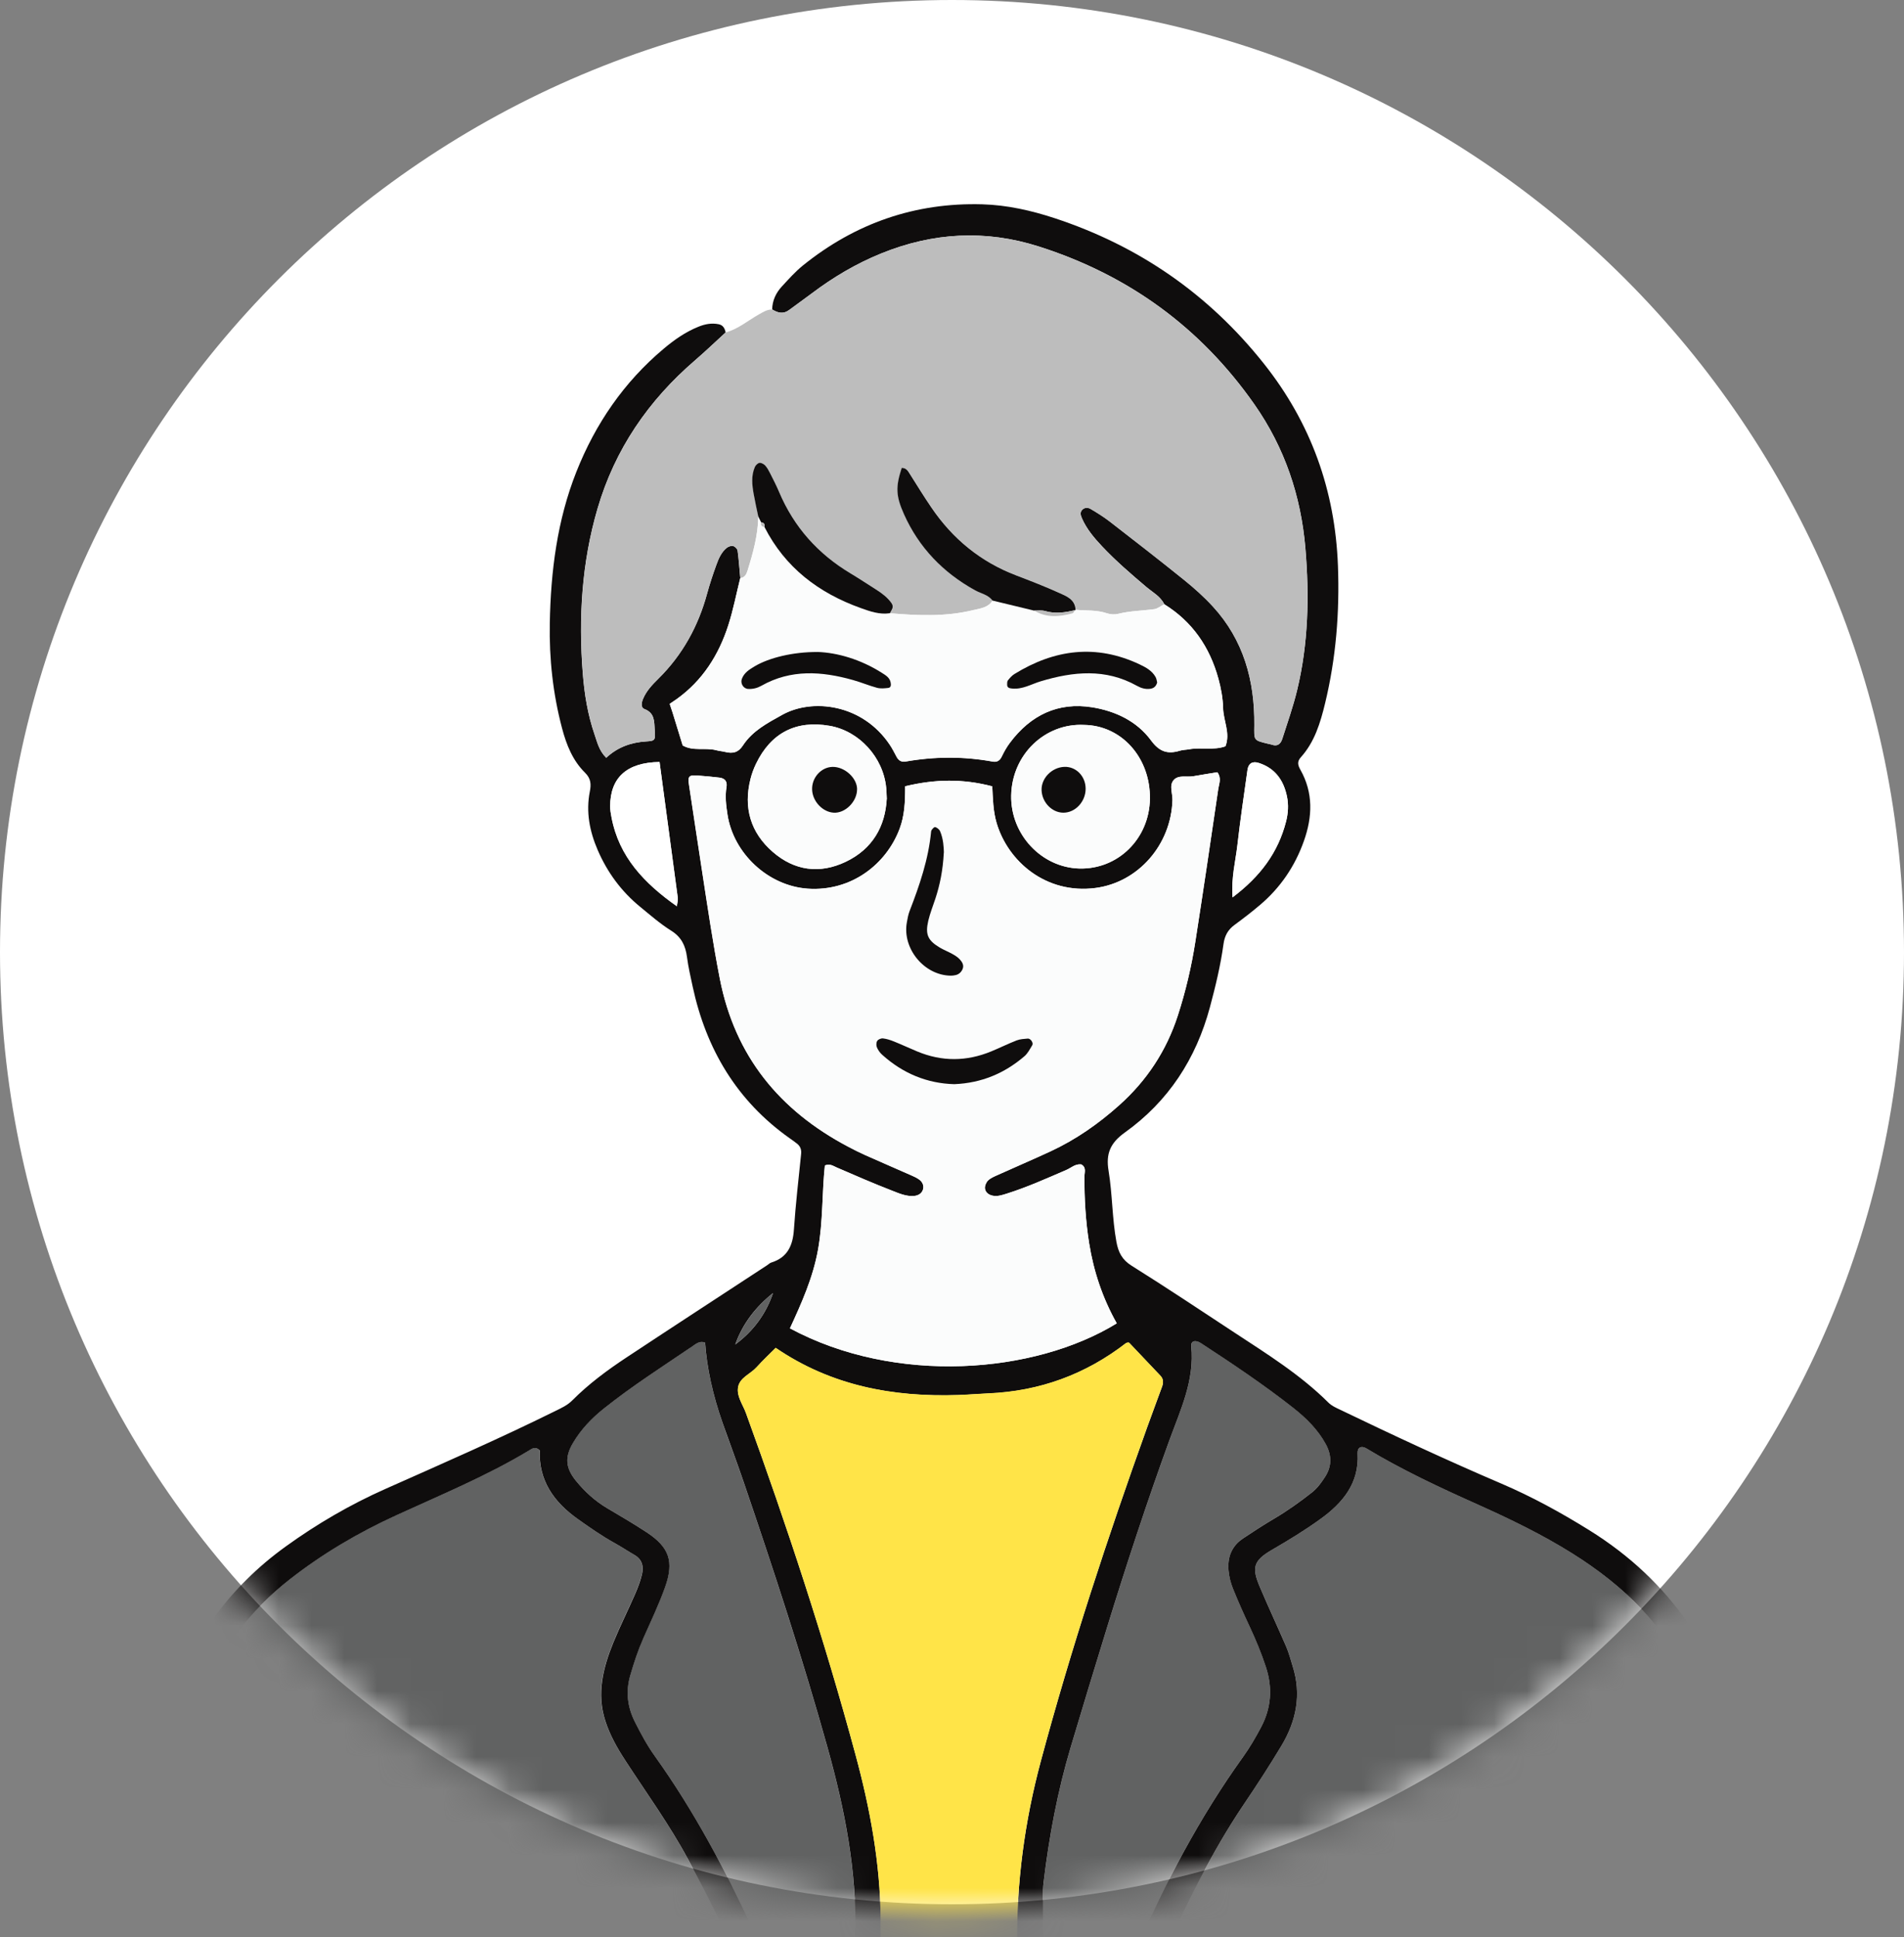 <svg fill="none" height="59" viewBox="0 0 58 59" width="58" xmlns="http://www.w3.org/2000/svg" xmlns:xlink="http://www.w3.org/1999/xlink"><rect x="0" y="0" width="58" height="59" fill="#808080" stroke="none"/><mask id="a" height="59" maskUnits="userSpaceOnUse" width="58" x="0" y="0"><path d="m28.905 58.175c15.964 0 28.905-12.941 28.905-28.905 0-15.964-12.941-28.905-28.905-28.905-15.964 0-28.905 12.941-28.905 28.905 0 15.964 12.941 28.905 28.905 28.905z" fill="#fff"/></mask><path d="m29 58c16.016 0 29-12.984 29-29s-12.984-29-29-29-29 12.984-29 29 12.984 29 29 29z" fill="#fff"/><g mask="url(#a)"><path d="m52.898 62.161c-.821.525-1.742.789-2.675 1.02-2.481.616-4.992 1.025-7.549 1.152-1.846.092-3.69.236-5.537.335-1.381.074-2.762.085-4.137-.09-.435-.055-.89-.076-1.257-.375.126-.41.174-.822.069-1.247-.028-.112-.025-.233-.026-.35-.007-1.617-.012-3.234-.015-4.852 0-.141.003-.282.02-.421.168-1.396.425-2.774.827-4.123.361-1.211.73-2.421 1.102-3.629.594-1.924 1.219-3.838 1.909-5.731.334-.919.766-1.821.66-2.847-.017-.162.125-.206.299-.093.962.627 1.915 1.267 2.818 1.977.386.304.738.653.98 1.094.183.335.193.669-.018.996-.114.177-.235.346-.405.48-.369.29-.749.561-1.154.8-.322.19-.637.395-.948.603-.346.232-.472.575-.435.975.017.184.062.371.131.542.157.391.33.776.508 1.157.189.403.359.812.498 1.237.209.638.164 1.249-.147 1.836-.164.31-.342.616-.547.9-1.319 1.836-2.367 3.82-3.263 5.89-.457 1.056-.816 2.143-1.066 3.267-.036.162-.071.322-.037.485.024.117.084.219.215.248.104.023.186-.035.251-.099.244-.238.355-.553.441-.868.256-.952.575-1.879.982-2.778.735-1.623 1.504-3.227 2.506-4.709.393-.582.777-1.171 1.138-1.773.452-.755.616-1.563.341-2.425-.064-.2-.116-.406-.198-.598-.259-.602-.539-1.195-.795-1.798-.248-.584-.229-.803.369-1.149.506-.292 1.008-.6 1.482-.943.669-.484 1.17-1.083 1.121-1.987-.01-.187.113-.248.273-.152 1.086.656 2.234 1.19 3.389 1.707.986.441 1.954.91 2.869 1.483.777.486 1.504 1.046 2.131 1.712 1 1.063 1.617 2.346 2.013 3.738.469 1.654.647 3.352.706 5.062.04 1.171.023 2.344.028 3.516.001.283.008.562.134.823zm-5.38-1.693c.044-.789-.023-1.533-.12-2.275-.034-.259-.094-.505-.277-.704-.071-.077-.264-.064-.307.029-.048.104-.097.216-.105.327-.018.256-.008.514-.014.771-.025 1.144.054 2.29-.115 3.43-.038.253-.02.513-.023.771-.001.093.004.188.02.279.03.173.169.32.314.336.185.02.318-.078.4-.228.054-.099.096-.217.102-.329.041-.816.193-1.626.124-2.407z" fill="#616262"/><path d="m26.226 64.4c-.288.112-.569.138-.885.076-.945-.184-1.907-.19-2.867-.193-.679-.002-1.357-.003-2.036.005-2.436.029-4.866-.09-7.291-.298-1.865-.16-3.707-.494-5.538-.878-.595-.125-1.194-.23-1.783-.379-.354-.09-.739-.164-.94-.539.099-.216.145-.439.149-.679.019-1.218-.001-2.436.088-3.652.061-.839.045-1.681.159-2.522.168-1.235.422-2.442.859-3.611.549-1.464 1.451-2.665 2.681-3.626 1.002-.784 2.091-1.424 3.245-1.952 1.363-.623 2.751-1.196 4.04-1.972.091-.055.195-.14.333-.007-.038.909.419 1.57 1.155 2.09.364.258.727.512 1.117.729.205.113.399.245.603.361.244.14.294.359.236.604-.049.203-.124.402-.208.594-.216.493-.459.976-.662 1.474-.314.77-.515 1.559-.244 2.391.139.426.355.813.599 1.189.652 1.001 1.354 1.969 1.921 3.024.81 1.508 1.566 3.041 2.113 4.667.142.421.263.849.388 1.276.067.226.144.448.291.635.088.112.196.226.351.183.152-.042.213-.182.204-.331-.011-.186-.03-.372-.069-.554-.272-1.29-.743-2.513-1.292-3.707-.853-1.855-1.808-3.653-3.002-5.317-.231-.322-.421-.676-.6-1.031-.228-.453-.291-.923-.143-1.431.112-.383.235-.759.397-1.124.228-.513.471-1.023.66-1.551.283-.789.126-1.226-.563-1.677-.392-.256-.796-.493-1.199-.732-.368-.218-.679-.503-.947-.83-.328-.399-.349-.729-.089-1.165.242-.406.562-.743.934-1.039.863-.687 1.79-1.281 2.702-1.899.112-.075.228-.176.384-.109.056.773.234 1.589.534 2.447.209.597.432 1.188.637 1.787.914 2.682 1.797 5.374 2.56 8.104.524 1.878.899 3.777.843 5.744-.04 1.406-.035 2.813-.049 4.219-.002.234-.005.469.012.702.016.214.1.263.395.271.046.001.094-.007.14-.011-.041.171-.232.141-.325.242zm-14.984-2.487c-.147-1.149-.145-2.388-.142-3.627 0-.14-.002-.281-.006-.421-.002-.07-.007-.14-.018-.209-.019-.126-.081-.216-.219-.228-.105-.009-.186.048-.231.13-.139.247-.214.516-.234.8-.041.583-.084 1.165-.117 1.748-.011.21-.024.426.013.63.086.465.063.932.085 1.399.01.21.011.421.024.631.011.191.071.369.184.522.072.097.18.158.303.146.15-.015.265-.103.309-.248.033-.11.044-.229.047-.344.006-.281.002-.561.002-.928z" fill="#616262"/><path d="m26.551 64.158c-.046.004-.094.013-.14.011-.295-.007-.379-.057-.395-.271-.017-.233-.014-.468-.012-.702.013-1.407.009-2.813.049-4.219.056-1.966-.319-3.865-.843-5.744-.762-2.73-1.646-5.422-2.56-8.104-.204-.599-.427-1.19-.637-1.787-.301-.858-.479-1.673-.534-2.447-.157-.067-.273.033-.384.109-.911.618-1.839 1.211-2.702 1.899-.372.296-.692.633-.934 1.039-.26.436-.238.766.089 1.165.268.327.579.612.948.83.403.239.808.475 1.199.732.689.451.846.888.563 1.677-.189.528-.432 1.037-.66 1.551-.162.365-.285.74-.397 1.124-.148.507-.086.978.143 1.431.179.355.369.709.6 1.031 1.193 1.665 2.148 3.462 3.002 5.317.549 1.194 1.02 2.417 1.292 3.707.038.182.058.369.069.554.009.15-.052.289-.204.331-.155.043-.263-.071-.351-.183-.148-.187-.225-.408-.291-.635-.125-.426-.246-.855-.388-1.276-.548-1.626-1.303-3.159-2.113-4.667-.567-1.055-1.27-2.023-1.921-3.024-.244-.375-.461-.763-.599-1.189-.271-.832-.07-1.621.244-2.391.204-.498.447-.981.662-1.474.084-.192.159-.391.208-.594.059-.245.009-.465-.236-.604-.203-.116-.398-.248-.603-.361-.39-.216-.753-.471-1.117-.729-.735-.521-1.193-1.181-1.155-2.09-.138-.133-.243-.048-.333.007-1.289.776-2.677 1.348-4.04 1.972-1.154.528-2.243 1.168-3.245 1.952-1.23.962-2.132 2.162-2.681 3.626-.437 1.168-.692 2.375-.859 3.611-.114.84-.098 1.682-.159 2.522-.088 1.217-.069 2.435-.088 3.652-.004.24-.05.464-.149.679-.161.002-.331.067-.474-.053-.154-.13-.202-.31-.206-.503-.003-.094-.003-.188-.001-.281.04-1.593.048-3.188.129-4.778.081-1.57.335-3.117.828-4.619.657-2.002 1.825-3.622 3.536-4.857.954-.689 1.965-1.278 3.036-1.754 1.732-.77 3.469-1.529 5.168-2.369.19-.094.376-.176.529-.33.498-.5 1.064-.919 1.651-1.307 1.426-.943 2.859-1.875 4.289-2.812.039-.025.074-.063.117-.077.498-.154.66-.517.693-1.006.052-.77.142-1.539.22-2.307.013-.129-.025-.229-.123-.308-.073-.059-.15-.112-.227-.166-1.611-1.141-2.544-2.715-2.955-4.623-.064-.297-.133-.595-.172-.896-.045-.344-.169-.608-.481-.803-.336-.21-.638-.475-.947-.728-.573-.469-.999-1.049-1.292-1.728-.247-.573-.362-1.162-.24-1.782.044-.22.035-.396-.145-.573-.377-.371-.567-.849-.701-1.355-.278-1.05-.393-2.119-.373-3.201.029-1.578.223-3.129.81-4.611.581-1.464 1.446-2.727 2.655-3.744.323-.272.666-.514 1.064-.674.203-.082.403-.119.617-.075.133.027.185.128.21.249-.311.284-.615.577-.934.851-1.421 1.223-2.441 2.709-2.969 4.517-.48 1.641-.582 3.319-.449 5.013.049.629.15 1.257.357 1.859.083.239.135.495.357.715.344-.321.751-.468 1.209-.497.288-.018.289-.035.268-.356-.017-.251.004-.51-.312-.631-.121-.046-.089-.2-.042-.313.102-.244.283-.431.466-.612.735-.727 1.214-1.598 1.484-2.592.08-.293.176-.583.28-.869.071-.197.154-.397.328-.531.049-.037.135-.062.19-.046.055.015.124.086.131.14.037.277.056.557.082.835-.119.476-.212.96-.361 1.426-.292.912-.786 1.695-1.58 2.261-.076.054-.153.105-.208.142.043.132.067.197.088.264.103.334.205.668.308 1.002.32.185.685.057 1.02.145.09.024.185.03.276.053.224.056.396.022.537-.195.29-.445.742-.682 1.199-.936.914-.509 2.438-.336 3.275.91.078.116.141.242.207.366.062.116.146.169.282.146.883-.155 1.767-.159 2.651.003.128.024.214-.03.274-.156.07-.147.152-.291.25-.421.627-.838 1.464-1.244 2.505-1.077.704.114 1.361.423 1.792 1.01.255.348.507.425.881.311.089-.027.185-.025.277-.042.366-.067.747.039 1.108-.091.155-.398-.062-.774-.072-1.164-.007-.301-.064-.607-.144-.898-.263-.959-.791-1.734-1.649-2.265-.119-.242-.356-.364-.55-.528-.465-.394-.927-.791-1.345-1.235-.241-.256-.469-.525-.612-.851-.036-.084-.07-.178.006-.259.075-.081.18-.075.257-.029.201.118.4.243.585.385.759.588 1.518 1.176 2.265 1.779.309.249.608.517.876.809.935 1.02 1.275 2.26 1.261 3.612-.004.459-.033.459.399.563.046.011.093.017.137.033.174.063.27-.031.316-.176.157-.49.329-.977.45-1.476.346-1.426.376-2.878.254-4.33-.134-1.59-.63-3.064-1.553-4.383-1.643-2.347-3.84-3.939-6.564-4.808-1.626-.519-3.228-.43-4.808.212-.765.311-1.466.727-2.123 1.224-.224.169-.454.329-.679.498-.179.134-.348.087-.517-.018.006-.271.115-.503.294-.697.206-.223.411-.454.646-.644 1.594-1.285 3.417-1.919 5.466-1.86.752.022 1.488.188 2.202.423 2.561.844 4.687 2.31 6.369 4.428 1.437 1.808 2.172 3.864 2.258 6.158.053 1.411-.058 2.811-.391 4.187-.144.594-.318 1.179-.741 1.648-.115.128-.091.237-.013.376.398.704.37 1.433.108 2.172-.272.768-.715 1.421-1.336 1.947-.25.212-.51.413-.775.607-.203.148-.303.332-.338.584-.089.65-.243 1.287-.413 1.921-.422 1.575-1.268 2.873-2.591 3.819-.449.321-.583.65-.497 1.168.118.716.107 1.447.239 2.165.06.322.172.543.465.727 1.053.659 2.086 1.348 3.123 2.03.999.656 2.016 1.288 2.87 2.138.102.101.228.155.356.216 1.624.782 3.257 1.543 4.915 2.252.926.396 1.809.88 2.667 1.413 2.512 1.559 4.006 3.813 4.628 6.679.344 1.587.497 3.194.534 4.813.025 1.078.026 2.156.037 3.235.001.094.005.188.001.281-.024.535-.132.618-.706.55-.126-.261-.133-.541-.134-.823-.005-1.172.012-2.345-.028-3.516-.059-1.71-.236-3.409-.706-5.062-.395-1.392-1.012-2.676-2.013-3.738-.628-.667-1.354-1.226-2.131-1.712-.915-.573-1.885-1.042-2.869-1.483-1.155-.517-2.303-1.051-3.389-1.707-.16-.097-.284-.035-.273.152.05.904-.452 1.502-1.121 1.987-.473.343-.975.65-1.482.943-.598.345-.617.565-.369 1.149.256.603.535 1.197.795 1.798.083.192.135.398.198.598.275.863.111 1.671-.341 2.425-.361.602-.745 1.192-1.138 1.773-1.002 1.482-1.771 3.086-2.506 4.709-.407.899-.725 1.826-.982 2.778-.085.315-.197.63-.44.868-.065.064-.147.122-.251.099-.132-.029-.191-.132-.215-.248-.034-.163.001-.323.036-.485.25-1.124.609-2.211 1.066-3.267.896-2.07 1.944-4.054 3.263-5.89.204-.284.382-.59.546-.9.311-.587.356-1.199.147-1.836-.139-.424-.309-.833-.498-1.237-.179-.381-.351-.766-.508-1.157-.069-.171-.114-.358-.131-.541-.037-.4.089-.743.435-.975.311-.208.626-.413.948-.603.405-.239.785-.509 1.154-.8.171-.134.291-.304.405-.48.211-.327.201-.661.018-.996-.241-.44-.593-.789-.98-1.094-.902-.71-1.857-1.35-2.818-1.977-.174-.114-.316-.069-.299.093.106 1.026-.325 1.929-.66 2.848-.689 1.893-1.315 3.806-1.909 5.731-.372 1.208-.741 2.417-1.102 3.629-.402 1.348-.659 2.727-.827 4.123-.017.139-.02.281-.019.421.004 1.617.009 3.234.015 4.852 0 .117-.002.238.026.35.105.424.057.837-.069 1.247-.037.028-.073.055-.11.083-.311.005-.474-.176-.531-.455-.036-.182-.041-.372-.044-.56-.027-1.335-.055-2.67-.073-4.005-.025-1.908.226-3.782.721-5.625.923-3.437 2.034-6.813 3.236-10.161.15-.418.308-.834.459-1.252.041-.114.043-.228-.05-.326-.307-.322-.612-.645-.918-.968-.016-.017-.033-.038-.053-.044-.018-.005-.043.006-.073.013-1.233.957-2.637 1.472-4.205 1.536-.304.013-.608.04-.912.05-1.984.066-3.862-.278-5.56-1.437-.192.193-.396.383-.582.59-.185.206-.507.312-.562.601-.054.28.143.533.238.794 1.247 3.432 2.391 6.896 3.342 10.422.441 1.633.749 3.289.761 4.986.011 1.428-.019 2.857-.038 4.286-.004.327-.038.655-.059.982-.011.167-.05.324-.177.446zm1.023-40.209c.001.474-.018.892-.169 1.294-.406 1.08-1.47 1.913-2.797 1.823-1.206-.082-2.264-1.07-2.446-2.255-.043-.28-.078-.557-.03-.838.029-.173-.049-.268-.214-.289-.209-.026-.42-.043-.63-.06-.306-.025-.339.011-.297.288.134.88.264 1.76.4 2.64.168 1.088.327 2.177.538 3.258.46 2.357 1.818 4.013 3.909 5.116.166.088.333.172.503.249.47.21.943.413 1.413.621.086.037.173.077.248.131.101.074.153.188.114.307-.038.119-.145.181-.27.192-.243.021-.464-.081-.678-.164-.568-.219-1.125-.463-1.684-.705-.107-.046-.2-.121-.356-.059-.09.841-.055 1.708-.208 2.563-.153.852-.501 1.629-.856 2.398 3.221 1.732 7.456 1.385 9.956-.152-.429-.762-.704-1.578-.842-2.442-.107-.674-.146-1.351-.143-2.032.001-.124.066-.28-.097-.367-.181-.023-.307.105-.453.168-.602.26-1.199.528-1.826.725-.136.043-.268.086-.411.061-.125-.022-.227-.098-.243-.217-.011-.079.035-.191.094-.248.081-.078.196-.123.302-.171.533-.24 1.071-.47 1.601-.716.771-.358 1.46-.84 2.093-1.406.84-.751 1.437-1.657 1.785-2.732.239-.738.415-1.49.534-2.253.242-1.551.471-3.104.699-4.657.022-.152.104-.314-.029-.499-.233.038-.481.076-.729.121-.204.036-.457-.05-.603.119-.143.166-.029.405-.036.612-.043 1.364-1.046 2.503-2.342 2.673-1.508.198-2.671-.807-3.016-1.984-.106-.362-.112-.733-.131-1.112-.888-.233-1.739-.222-2.652-.002zm5.445-1.869c-1.175-.058-2.191.892-2.216 2.147-.024 1.189.924 2.197 2.077 2.227 1.18.03 2.133-.912 2.149-2.126.016-1.251-.863-2.234-2.01-2.248zm-6.007 2.255c-.008-.15-.009-.244-.018-.337-.089-.93-.822-1.734-1.723-1.89-1.024-.178-1.786.212-2.242 1.155-.071.146-.128.302-.168.46-.221.875-.001 1.636.676 2.224.662.576 1.432.681 2.227.301.815-.39 1.2-1.078 1.246-1.913zm-6.921-1.125c-1.002.014-1.5.479-1.505 1.342-.001.116.02.233.042.347.229 1.203.997 2.004 1.99 2.705.016-.126.037-.191.029-.252-.181-1.364-.365-2.728-.556-4.141zm17.453 4.123c.849-.639 1.389-1.368 1.631-2.309.065-.253.081-.511.028-.766-.102-.49-.358-.859-.858-1.02-.19-.061-.316.009-.345.216-.108.765-.221 1.529-.308 2.296-.056.486-.188.966-.147 1.583zm-15.146 13.617c.54-.399.931-.92 1.15-1.565-.518.415-.919.918-1.15 1.565z" fill="#0f0d0d"/><path d="m23.519 9.426c.169.104.338.152.518.018.225-.168.455-.328.679-.498.656-.497 1.357-.913 2.123-1.224 1.579-.642 3.182-.731 4.808-.212 2.723.869 4.92 2.461 6.564 4.808.923 1.319 1.419 2.793 1.553 4.383.122 1.452.092 2.904-.254 4.33-.121.499-.293.986-.45 1.476-.047.145-.142.239-.316.176-.044-.015-.091-.021-.137-.033-.431-.104-.403-.104-.399-.562.014-1.351-.325-2.592-1.261-3.612-.268-.292-.567-.56-.876-.809-.747-.603-1.506-1.192-2.265-1.779-.184-.143-.383-.267-.585-.385-.078-.046-.183-.051-.257.029-.076.082-.043.175-.006.259.143.327.371.595.612.851.418.444.88.841 1.345 1.235.193.164.431.285.55.528-.102.051-.199.135-.306.149-.363.05-.732.051-1.092.141-.107.027-.237.021-.341-.014-.313-.107-.638-.078-.957-.108-.015-.321-.28-.416-.506-.519-.426-.192-.862-.362-1.299-.528-1.087-.413-1.94-1.115-2.589-2.072-.223-.329-.432-.667-.645-1.004-.063-.1-.115-.205-.257-.2-.186.572-.182.849.07 1.411.456 1.018 1.192 1.779 2.166 2.317.179.099.398.133.529.312-.137.221-.37.239-.593.293-.839.204-1.685.167-2.533.095.046-.098.139-.182.047-.31-.126-.176-.293-.299-.471-.412-.256-.163-.509-.332-.77-.487-.995-.594-1.73-1.413-2.182-2.485-.082-.194-.178-.381-.273-.568-.042-.083-.087-.169-.149-.236-.042-.045-.12-.088-.175-.081-.052.006-.118.07-.141.125-.117.269-.085.549-.036.827.04.228.093.454.139.68-.01.568-.16 1.108-.326 1.645-.037.118-.084.217-.223.233-.025-.279-.044-.558-.082-.835-.007-.054-.076-.125-.131-.14-.056-.016-.142.009-.19.046-.173.134-.256.334-.328.531-.104.286-.2.576-.28.869-.27.994-.748 1.865-1.484 2.592-.183.181-.363.368-.466.612-.047.113-.08.266.042.313.315.121.295.38.312.631.021.32.02.337-.268.356-.458.029-.865.176-1.209.497-.222-.219-.274-.475-.357-.715-.208-.602-.308-1.23-.357-1.859-.132-1.694-.03-3.372.449-5.013.529-1.808 1.548-3.293 2.969-4.517.319-.275.623-.567.934-.851.387-.106.688-.37 1.03-.56.123-.068.238-.144.385-.138z" fill="#bdbdbd"/><path d="m26.551 64.158c.127-.122.166-.278.177-.446.021-.327.055-.654.059-.982.019-1.429.049-2.858.038-4.286-.013-1.696-.32-3.353-.761-4.986-.952-3.526-2.095-6.991-3.342-10.422-.095-.261-.291-.513-.238-.794.055-.289.377-.395.563-.601.186-.207.39-.397.582-.59 1.697 1.158 3.576 1.503 5.56 1.437.304-.01.608-.037.912-.05 1.569-.065 2.973-.58 4.205-1.536.03-.006.055-.018.073-.013.021.006.037.027.053.044.306.322.612.646.918.968.093.098.091.212.05.326-.151.418-.309.834-.459 1.252-1.202 3.348-2.313 6.724-3.236 10.161-.495 1.842-.746 3.716-.721 5.625.018 1.335.045 2.67.073 4.005.004.187.008.377.044.56.056.28.219.461.53.455-.401.442-.887.637-1.495.589-.578-.046-1.161.028-1.736-.132-.239-.066-.511-.029-.767-.015-.504.029-.972-.08-1.409-.328.093-.102.284-.071.325-.242z" fill="#ffe448"/><path d="m27.574 23.948c.913-.221 1.765-.231 2.652.002.019.378.025.75.131 1.112.345 1.177 1.508 2.182 3.016 1.984 1.296-.17 2.299-1.309 2.342-2.673.006-.206-.107-.446.036-.612.145-.168.399-.082.603-.119.247-.044.496-.082.729-.121.133.185.052.347.029.499-.228 1.553-.457 3.106-.699 4.657-.119.764-.295 1.516-.534 2.253-.348 1.075-.945 1.982-1.785 2.732-.633.566-1.322 1.048-2.093 1.406-.531.246-1.068.476-1.601.716-.106.048-.221.094-.302.171-.059.057-.105.169-.094.248.016.119.119.195.243.217.143.025.276-.019.411-.061.627-.197 1.224-.466 1.826-.725.146-.063.271-.19.452-.168.162.087.097.244.097.367-.004.681.036 1.358.143 2.032.138.864.412 1.681.842 2.442-2.501 1.537-6.736 1.884-9.956.152.355-.77.703-1.546.856-2.398.154-.855.119-1.722.208-2.563.156-.061.249.013.356.06.559.241 1.116.485 1.684.705.214.083.434.185.678.164.125-.011.232-.073.27-.192.038-.12-.013-.234-.114-.307-.075-.054-.162-.094-.248-.131-.47-.208-.943-.411-1.413-.621-.171-.076-.338-.161-.504-.249-2.091-1.104-3.449-2.759-3.909-5.116-.211-1.082-.37-2.17-.538-3.258-.136-.88-.266-1.76-.4-2.64-.043-.278-.009-.313.297-.288.21.017.421.034.63.061.165.021.243.116.214.289-.046.281-.013.558.031.838.183 1.185 1.24 2.173 2.446 2.255 1.327.09 2.391-.743 2.797-1.823.152-.403.171-.82.169-1.294zm1.496 9.073c.832-.035 1.531-.331 2.136-.851.102-.087.168-.219.239-.337.042-.069-.053-.208-.138-.201-.115.01-.236.016-.341.057-.261.102-.513.227-.772.334-.75.309-1.502.315-2.253.002-.237-.099-.47-.208-.709-.304-.108-.043-.221-.08-.335-.094-.057-.007-.144.029-.175.075-.032.048-.034.14-.011.196.035.084.092.165.16.226.632.57 1.373.875 2.198.897zm-.319-7.056c-.004-.149-.013-.408-.116-.649-.024-.056-.095-.115-.153-.126-.032-.006-.115.081-.12.131-.081.848-.352 1.643-.657 2.429-.042.108-.061.226-.082.341-.146.801.533 1.62 1.344 1.624.046 0 .094-.007.139-.017.098-.021.167-.085.209-.171.061-.126-.006-.23-.085-.314-.062-.067-.146-.117-.227-.162-.122-.069-.255-.119-.375-.19-.366-.218-.45-.399-.353-.817.052-.227.141-.445.214-.667.139-.424.23-.858.26-1.413z" fill="#fbfcfc"/><path d="m22.55 17.607c.139-.015.186-.115.223-.233.167-.537.316-1.077.326-1.645.029.061.059.121.089.182-.022.086.016.13.1.141.629 1.237 1.65 2.01 2.933 2.47.285.102.575.205.889.157.848.072 1.694.11 2.533-.094.222-.054.456-.072.593-.293.422.102.844.204 1.267.306.374.228.768.193 1.166.085.035-.01.058-.065.086-.099l.013-.01c.319.03.644 0 .957.108.104.036.235.041.341.014.36-.091.729-.092 1.092-.141.107-.015.204-.098.306-.149.857.53 1.385 1.306 1.649 2.265.08.291.137.598.144.898.009.39.227.766.072 1.164-.361.129-.741.024-1.108.091-.092.017-.189.015-.277.042-.373.114-.626.036-.881-.311-.431-.588-1.088-.897-1.792-1.01-1.041-.168-1.877.238-2.505 1.077-.098.13-.18.274-.25.421-.059.125-.145.179-.274.156-.883-.162-1.767-.157-2.651-.003-.136.024-.221-.03-.282-.146-.066-.124-.129-.25-.207-.366-.837-1.247-2.36-1.419-3.275-.91-.457.254-.909.49-1.199.936-.142.218-.313.25-.537.195-.091-.022-.186-.029-.276-.053-.334-.088-.699.04-1.02-.145-.103-.334-.205-.669-.308-1.002-.021-.067-.044-.133-.088-.264.054-.037.132-.088.208-.142.794-.567 1.288-1.349 1.58-2.261.149-.466.243-.951.361-1.426zm12.699 3.184c-.012-.043-.017-.115-.05-.172-.109-.193-.296-.294-.488-.385-1.327-.626-2.593-.458-3.812.295-.077.048-.141.122-.199.194-.025.03-.021.087-.021.133-.001.097.082.107.146.114.318.035.589-.133.877-.22.995-.3 1.976-.396 2.929.137.127.071.259.111.403.092.096-.013.178-.058.213-.188zm-10.34-.935c-.749-.004-1.484.176-1.922.438-.159.095-.32.193-.388.386-.049.137.051.294.195.301.145.006.277-.026.402-.097.901-.509 1.839-.442 2.788-.175.247.07.485.171.733.237.107.029.229.017.342.004.094-.011.087-.102.075-.165-.029-.153-.158-.225-.275-.299-.647-.41-1.358-.61-1.948-.631z" fill="#fbfcfc"/><path d="m33.019 22.079c1.146.013 2.025.997 2.01 2.248-.016 1.214-.969 2.157-2.149 2.126-1.153-.03-2.101-1.039-2.077-2.227.025-1.255 1.041-2.205 2.216-2.147zm.052 1.945c0-.379-.289-.677-.646-.666-.384.012-.712.349-.696.716.016.366.315.675.658.68.366.005.684-.334.684-.729z" fill="#fbfcfc"/><path d="m27.013 24.335c-.046.835-.431 1.523-1.246 1.912-.795.38-1.565.275-2.227-.301-.677-.589-.898-1.349-.676-2.224.04-.158.097-.313.168-.46.456-.943 1.218-1.332 2.242-1.155.901.156 1.634.96 1.723 1.89.009.093.01.187.018.337zm-.904-.295c-.001-.344-.379-.689-.749-.681-.35.007-.639.333-.621.701.018.354.322.675.659.694.353.02.711-.339.71-.714z" fill="#fbfcfc"/><path d="m20.092 23.209c.19 1.413.375 2.777.556 4.141.008.061-.013.126-.029.252-.993-.701-1.76-1.501-1.99-2.705-.022-.114-.043-.231-.042-.347.005-.862.502-1.328 1.505-1.342z" fill="#fff"/><path d="m37.546 27.333c-.041-.617.091-1.096.147-1.583.088-.767.201-1.532.308-2.296.029-.206.155-.277.345-.216.5.161.756.529.858 1.02.053.255.037.514-.028.766-.242.941-.781 1.671-1.631 2.309z" fill="#fff"/><path d="m22.399 40.949c.231-.647.632-1.149 1.15-1.565-.218.644-.61 1.165-1.15 1.565z" fill="#616262"/><g fill="#0f0d0d"><path d="m31.501 18.598c-.422-.102-.845-.204-1.267-.306-.132-.179-.35-.213-.53-.312-.974-.538-1.71-1.299-2.166-2.317-.252-.562-.255-.839-.07-1.411.142-.005.194.1.257.2.212.336.421.675.645 1.004.649.957 1.503 1.659 2.589 2.072.437.166.873.336 1.299.528.226.102.491.197.507.518 0 0-.013.009-.012.009-.305.075-.609.118-.922.028-.103-.029-.22-.011-.33-.013z"/><path d="m23.187 15.912c-.029-.061-.059-.121-.089-.182-.047-.227-.099-.453-.139-.68-.049-.277-.081-.558.036-.827.024-.054.089-.118.141-.125.056-.007.133.036.175.081.062.068.107.153.149.236.095.188.192.375.273.568.452 1.071 1.187 1.891 2.182 2.485.261.156.513.325.77.487.178.113.345.236.471.412.092.128-.002.212-.047.31-.314.048-.604-.054-.889-.157-1.283-.46-2.304-1.233-2.933-2.47.016-.082-.012-.133-.1-.141z"/><path d="m29.07 33.022c-.825-.022-1.566-.326-2.198-.897-.068-.06-.125-.143-.16-.226-.024-.057-.021-.148.011-.196.03-.046.118-.082.175-.075.114.013.228.051.335.094.238.096.471.205.709.304.751.313 1.504.307 2.253-.002.259-.107.511-.232.772-.334.105-.041.226-.047.341-.057.084-.007.18.132.138.201-.072.118-.138.25-.239.337-.605.519-1.303.816-2.136.851z"/><path d="m28.751 25.966c-.03.555-.12.989-.26 1.413-.073.222-.161.441-.214.667-.097.418-.013.599.353.817.12.071.253.122.375.19.081.045.165.096.227.162.079.085.146.189.085.314-.042.087-.111.15-.209.171-.045.01-.093.017-.139.017-.811-.004-1.49-.823-1.344-1.624.021-.115.04-.233.082-.341.305-.787.577-1.582.657-2.429.005-.05.088-.137.12-.131.058.011.129.069.153.126.103.241.111.499.116.649z"/><path d="m35.248 20.792c-.036.13-.118.175-.213.188-.144.019-.276-.021-.403-.092-.954-.533-1.935-.436-2.929-.137-.288.087-.559.255-.877.22-.064-.007-.147-.017-.146-.114 0-.045-.003-.102.022-.133.058-.072.122-.147.199-.194 1.219-.752 2.486-.92 3.812-.295.193.091.379.192.488.385.032.057.037.129.05.172z"/><path d="m24.908 19.858c.591.02 1.301.221 1.948.631.117.074.247.146.275.299.012.064.019.155-.074.165-.113.013-.235.025-.342-.004-.248-.067-.485-.168-.733-.237-.949-.267-1.887-.334-2.788.175-.125.07-.257.104-.402.097-.144-.006-.243-.165-.195-.301.069-.193.229-.291.388-.386.437-.262 1.173-.443 1.922-.438z"/></g><path d="m31.501 18.596c.111.003.227-.016.33.014.313.09.617.047.922-.028-.029.034-.051.09-.086.099-.397.108-.792.143-1.166-.085z" fill="#bdbdbd"/><path d="m23.187 15.91c.088.009.116.059.1.141-.084-.012-.121-.055-.1-.141z" fill="#bdbdbd"/><path d="m33.071 24.024c0 .395-.318.734-.684.729-.343-.004-.642-.313-.658-.68s.312-.703.696-.716c.356-.011.646.287.646.666z" fill="#0f0d0d"/><path d="m26.108 24.039c.001.374-.357.734-.71.714-.337-.019-.642-.34-.659-.694-.018-.367.271-.693.621-.701.37-.007.748.337.749.681z" fill="#0f0d0d"/></g></svg>